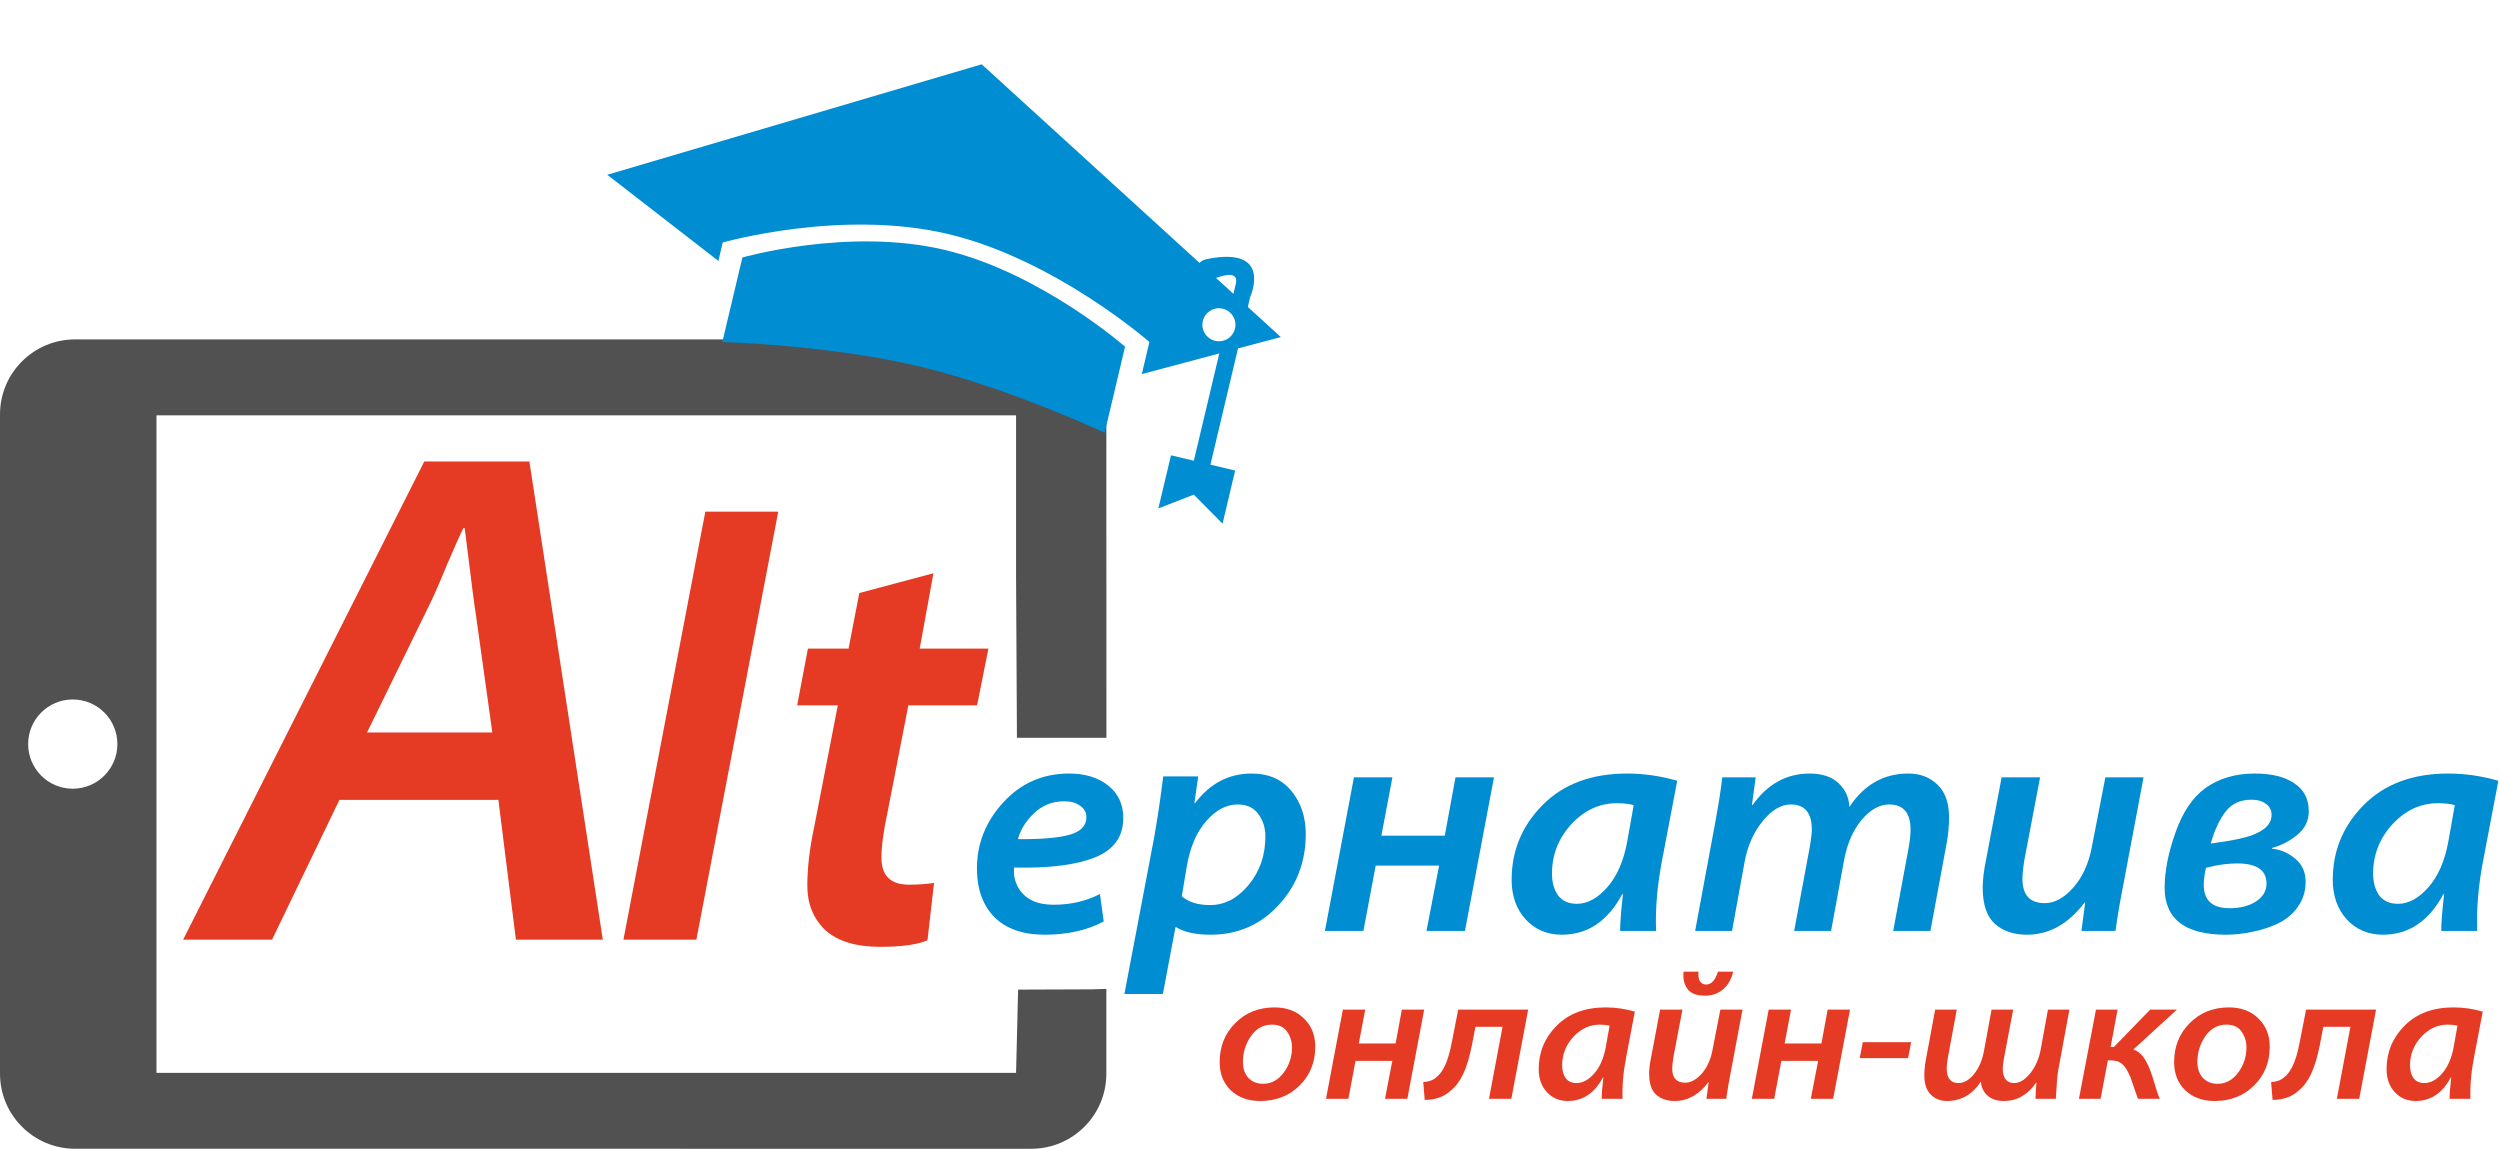 <svg width="1136" height="522" viewBox="0 0 1136 522" fill="none" xmlns="http://www.w3.org/2000/svg">
<path d="M572.603 500.289H572.519C567.138 500.289 562.728 498.68 559.288 495.462C555.904 492.189 554.212 487.918 554.212 482.647C554.212 475.546 556.57 469.638 561.285 464.922C566.001 460.151 571.937 457.766 579.093 457.766C584.697 457.766 589.19 459.458 592.574 462.842C595.958 466.171 597.65 470.415 597.65 475.574C597.65 482.731 595.265 488.639 590.494 493.299C585.778 497.959 579.815 500.289 572.603 500.289ZM573.934 492.467H574.017C577.679 492.467 580.758 490.802 583.254 487.474C585.806 484.09 587.082 480.234 587.082 475.907C587.082 473.244 586.333 470.858 584.835 468.75C583.393 466.642 581.118 465.588 578.012 465.588C574.017 465.588 570.8 467.363 568.359 470.914C565.973 474.409 564.78 478.265 564.78 482.481C564.78 485.532 565.613 487.973 567.277 489.804C568.997 491.579 571.216 492.467 573.934 492.467Z" fill="#E53A24"/>
<path d="M610.203 458.765H620.355L617.443 474.159H634.169L636.998 458.765H647.15L639.495 499.29H629.342L632.671 482.065H615.945L612.699 499.29H602.547L610.203 458.765Z" fill="#E53A24"/>
<path d="M662.617 458.765H694.405L686.75 499.29H676.597L682.755 466.587H670.44L668.858 474.825C667.749 480.373 666.417 484.783 664.864 488.056C663.311 491.329 661.369 493.881 659.039 495.712C656.043 498.43 652.16 499.79 647.389 499.79L646.723 491.718C649.22 491.551 651.189 490.83 652.632 489.554C655.738 487.169 658.04 482.12 659.538 474.409L662.617 458.765Z" fill="#E53A24"/>
<path d="M737.297 499.29H727.81C727.81 497.182 728.06 493.937 728.559 489.554H728.393C724.565 496.711 719.239 500.289 712.416 500.289C708.532 500.289 705.342 498.93 702.846 496.211C700.405 493.493 699.184 490.026 699.184 485.809C699.184 478.154 701.903 471.58 707.34 466.088C712.832 460.54 720.266 457.766 729.641 457.766C734.079 457.766 738.49 458.404 742.872 459.68L738.961 480.234C737.63 486.947 737.075 493.299 737.297 499.29ZM729.724 475.491L731.389 466.088C730.057 465.755 728.587 465.588 726.978 465.588C722.374 465.588 718.352 467.447 714.912 471.164C711.528 474.881 709.836 479.208 709.836 484.145C709.836 486.475 710.363 488.389 711.417 489.887C712.527 491.385 714.191 492.134 716.41 492.134C719.184 492.134 721.847 490.691 724.399 487.807C727.006 484.866 728.781 480.761 729.724 475.491Z" fill="#E53A24"/>
<path d="M754.355 458.765H764.507L760.429 480.151C760.041 482.481 759.847 484.284 759.847 485.56C759.847 489.832 761.816 491.967 765.755 491.967C768.307 491.967 770.804 490.608 773.245 487.89C775.686 485.116 777.322 481.538 778.154 477.155L781.732 458.765H791.802L786.476 487.058C785.644 491.218 784.95 495.296 784.395 499.29H775.408L776.407 491.801H776.24C771.969 497.46 766.892 500.289 761.012 500.289C757.572 500.289 754.771 499.346 752.607 497.46C750.444 495.518 749.362 492.328 749.362 487.89C749.362 485.893 749.639 483.535 750.194 480.817L754.355 458.765ZM765.006 441.539H771.83C771.608 443.259 771.802 444.673 772.412 445.783C773.078 446.893 774.049 447.42 775.325 447.364C777.655 447.364 779.43 445.422 780.651 441.539H787.558C786.725 445.034 785.172 447.725 782.898 449.611C780.678 451.497 777.932 452.44 774.659 452.44C770.998 452.44 768.39 451.442 766.837 449.444C765.284 447.392 764.673 444.757 765.006 441.539Z" fill="#E53A24"/>
<path d="M803.694 458.765H813.846L810.934 474.159H827.66L830.489 458.765H840.642L832.986 499.29H822.834L826.162 482.065H809.436L806.191 499.29H796.038L803.694 458.765Z" fill="#E53A24"/>
<path d="M846.463 473.577H868.432L867.018 480.817H845.049L846.463 473.577Z" fill="#E53A24"/>
<path d="M879.338 458.765H889.157L885.08 480.733C884.747 482.62 884.58 484.201 884.58 485.477C884.58 489.915 886.356 492.134 889.906 492.134C892.458 492.134 894.844 490.747 897.063 487.973C899.282 485.199 900.78 481.649 901.556 477.322L904.968 458.765H914.788L910.544 481.149C910.211 483.258 910.044 484.7 910.044 485.477C910.044 489.915 911.792 492.134 915.287 492.134C917.728 492.134 920.141 490.664 922.527 487.723C924.912 484.728 926.493 481.149 927.27 476.989L930.598 458.765H940.335L935.175 486.808C934.842 488.805 934.51 492.966 934.177 499.29H924.94C924.995 496.738 925.134 494.297 925.356 491.967H925.189C921.417 497.515 916.535 500.289 910.544 500.289C907.326 500.289 904.802 499.429 902.971 497.709C901.196 495.989 900.253 493.909 900.142 491.468C896.258 497.349 891.099 500.289 884.664 500.289C881.723 500.289 879.282 499.318 877.341 497.376C875.399 495.435 874.428 492.578 874.428 488.805C874.428 486.475 874.622 484.256 875.011 482.148L879.338 458.765Z" fill="#E53A24"/>
<path d="M952.41 458.765H962.23L959.068 475.74H960.566L977.042 458.765H989.192L969.386 476.905C971.384 477.571 973.02 478.875 974.296 480.817C975.627 482.758 976.82 485.393 977.874 488.722C978.207 489.61 978.595 490.83 979.039 492.383C979.539 493.937 979.955 495.296 980.288 496.461C980.676 497.571 981.064 498.514 981.453 499.29H971.467C971.3 498.902 970.191 495.712 968.138 489.721C966.973 486.78 965.725 484.728 964.393 483.563C963.117 482.398 961.315 481.815 958.984 481.815H957.819L954.491 499.29H944.671L952.41 458.765Z" fill="#E53A24"/>
<path d="M1006.31 500.289H1006.23C1000.85 500.289 996.438 498.68 992.998 495.462C989.614 492.189 987.922 487.918 987.922 482.647C987.922 475.546 990.28 469.638 994.995 464.922C999.711 460.151 1005.65 457.766 1012.8 457.766C1018.41 457.766 1022.9 459.458 1026.28 462.842C1029.67 466.171 1031.36 470.415 1031.36 475.574C1031.36 482.731 1028.97 488.639 1024.2 493.299C1019.49 497.959 1013.52 500.289 1006.31 500.289ZM1007.64 492.467H1007.73C1011.39 492.467 1014.47 490.802 1016.96 487.474C1019.52 484.09 1020.79 480.234 1020.79 475.907C1020.79 473.244 1020.04 470.858 1018.54 468.75C1017.1 466.642 1014.83 465.588 1011.72 465.588C1007.73 465.588 1004.51 467.363 1002.07 470.914C999.683 474.409 998.49 478.265 998.49 482.481C998.49 485.532 999.322 487.973 1000.99 489.804C1002.71 491.579 1004.93 492.467 1007.64 492.467Z" fill="#E53A24"/>
<path d="M1047.89 458.765H1079.68L1072.03 499.29H1061.87L1068.03 466.587H1055.72L1054.13 474.825C1053.02 480.373 1051.69 484.783 1050.14 488.056C1048.59 491.329 1046.65 493.881 1044.31 495.712C1041.32 498.43 1037.44 499.79 1032.66 499.79L1032 491.718C1034.5 491.551 1036.47 490.83 1037.91 489.554C1041.01 487.169 1043.32 482.12 1044.81 474.409L1047.89 458.765Z" fill="#E53A24"/>
<path d="M1122.57 499.29H1113.09C1113.09 497.182 1113.34 493.937 1113.84 489.554H1113.67C1109.84 496.711 1104.52 500.289 1097.69 500.289C1093.81 500.289 1090.62 498.93 1088.12 496.211C1085.68 493.493 1084.46 490.026 1084.46 485.809C1084.46 478.154 1087.18 471.58 1092.62 466.088C1098.11 460.54 1105.54 457.766 1114.92 457.766C1119.36 457.766 1123.77 458.404 1128.15 459.68L1124.24 480.234C1122.91 486.947 1122.35 493.299 1122.57 499.29ZM1115 475.491L1116.66 466.088C1115.33 465.755 1113.86 465.588 1112.25 465.588C1107.65 465.588 1103.63 467.447 1100.19 471.164C1096.8 474.881 1095.11 479.208 1095.11 484.145C1095.11 486.475 1095.64 488.389 1096.69 489.887C1097.8 491.385 1099.47 492.134 1101.69 492.134C1104.46 492.134 1107.12 490.691 1109.67 487.807C1112.28 484.866 1114.06 480.761 1115 475.491Z" fill="#E53A24"/>
<path d="M499.813 406.242L501.532 418.71C493.985 422.723 485.051 424.73 474.733 424.73C464.796 424.73 457.153 422.054 451.802 416.704C446.547 411.258 443.92 403.901 443.92 394.633C443.92 383.359 447.885 373.375 455.815 364.681C463.841 355.891 473.825 351.496 485.768 351.496C493.125 351.496 499.048 353.311 503.539 356.942C508.125 360.572 510.418 365.493 510.418 371.703C510.418 380.206 506.119 386.178 497.52 389.617C488.921 393.057 476.691 394.586 460.831 394.204C460.449 397.643 461.165 400.844 462.981 403.806C466.038 408.678 471.293 411.115 478.745 411.115C486.484 411.115 493.507 409.49 499.813 406.242ZM493.65 371.416V371.273C493.65 369.171 492.695 367.451 490.784 366.114C488.969 364.776 486.58 364.107 483.618 364.107C478.172 364.107 473.586 365.923 469.86 369.553C466.134 373.088 463.697 377.006 462.551 381.305C473.156 381.401 480.991 380.732 486.054 379.299C491.118 377.866 493.65 375.238 493.65 371.416Z" fill="#008DD2"/>
<path d="M528.415 451.673H510.931L524.546 380.015C526.17 370.652 527.508 361.576 528.559 352.786H544.466L542.747 364.967H543.033C549.817 355.986 558.368 351.496 568.687 351.496C576.521 351.496 582.588 354.171 586.888 359.521C591.187 364.776 593.337 371.273 593.337 379.012C593.337 391.719 589.181 402.516 580.868 411.401C572.652 420.287 562.381 424.73 550.056 424.73C543.272 424.73 538.065 423.583 534.434 421.29H534.148L528.415 451.673ZM539.307 393.487L537.014 407.245C539.976 409.92 544.275 411.258 549.912 411.258C556.505 411.258 562.333 408.201 567.397 402.086C572.461 395.971 574.993 388.614 574.993 380.015C574.993 376.194 573.942 372.85 571.84 369.983C569.738 367.021 566.585 365.541 562.381 365.541C557.317 365.541 552.588 368.025 548.193 372.993C543.798 377.961 540.836 384.793 539.307 393.487Z" fill="#008DD2"/>
<path d="M615.232 353.216H632.716L627.7 379.729H656.506L661.379 353.216H678.863L665.678 423.01H648.194L653.927 393.344H625.12L619.531 423.01H602.047L615.232 353.216Z" fill="#008DD2"/>
<path d="M752.521 423.01H736.184C736.184 419.379 736.614 413.79 737.473 406.242H737.187C730.594 418.567 721.422 424.73 709.67 424.73C702.982 424.73 697.489 422.389 693.189 417.707C688.985 413.026 686.883 407.054 686.883 399.793C686.883 386.608 691.565 375.286 700.928 365.827C710.387 356.273 723.19 351.496 739.337 351.496C746.98 351.496 754.576 352.594 762.124 354.792L755.388 390.191C753.095 401.751 752.139 412.691 752.521 423.01ZM739.48 382.022L742.346 365.827C740.053 365.254 737.521 364.967 734.75 364.967C726.82 364.967 719.893 368.168 713.97 374.569C708.142 380.971 705.228 388.423 705.228 396.927C705.228 400.939 706.135 404.236 707.951 406.815C709.861 409.395 712.728 410.685 716.549 410.685C721.327 410.685 725.913 408.201 730.308 403.232C734.798 398.169 737.856 391.098 739.48 382.022Z" fill="#008DD2"/>
<path d="M787.041 423.01H770.273L779.302 374.283C780.927 365.493 782.025 358.47 782.599 353.216H797.79L796.07 365.827H796.357C803.14 356.273 811.787 351.496 822.297 351.496C828.029 351.496 832.424 352.977 835.482 355.938C838.539 358.805 840.163 362.388 840.354 366.687C847.042 356.56 855.976 351.496 867.154 351.496C872.505 351.496 876.9 353.168 880.339 356.512C883.874 359.856 885.642 364.776 885.642 371.273C885.642 375.19 885.307 379.012 884.639 382.738L877.186 423.01H860.275L867.298 385.175C867.871 381.926 868.158 379.203 868.158 377.006C868.158 369.362 864.909 365.541 858.412 365.541C854.017 365.541 849.813 367.929 845.8 372.706C841.883 377.483 839.256 383.598 837.918 391.051L832.042 423.01H815.274L822.44 384.458C823.013 380.827 823.3 378.343 823.3 377.006C823.3 369.362 820.099 365.541 813.698 365.541C809.303 365.541 805.051 368.072 800.943 373.136C796.835 378.2 794.112 384.315 792.774 391.481L787.041 423.01Z" fill="#008DD2"/>
<path d="M909.539 353.216H927.023L920.001 390.047C919.332 394.06 918.997 397.165 918.997 399.363C918.997 406.72 922.389 410.398 929.173 410.398C933.568 410.398 937.867 408.057 942.071 403.376C946.275 398.599 949.093 392.436 950.527 384.888L956.689 353.216H974.03L964.858 401.943C963.425 409.108 962.231 416.131 961.275 423.01H945.797L947.517 410.111H947.23C939.873 419.857 931.131 424.73 921.004 424.73C915.08 424.73 910.255 423.105 906.529 419.857C902.803 416.513 900.94 411.019 900.94 403.376C900.94 399.936 901.417 395.876 902.373 391.194L909.539 353.216Z" fill="#008DD2"/>
<path d="M1024.46 351.496H1024.61C1032.25 351.496 1038.22 352.977 1042.52 355.938C1046.92 358.805 1049.11 363.056 1049.11 368.694C1049.11 372.897 1047.4 376.433 1043.96 379.299C1040.52 382.165 1036.65 384.172 1032.35 385.318V385.605C1036.46 386.082 1040.04 387.659 1043.1 390.334C1046.15 392.914 1047.68 396.353 1047.68 400.653C1047.68 404.952 1046.49 408.774 1044.1 412.118C1041.81 415.366 1038.75 417.898 1034.93 419.714C1031.2 421.433 1027.33 422.675 1023.32 423.44C1019.4 424.3 1015.44 424.73 1011.42 424.73C992.888 424.73 983.62 417.612 983.62 403.376C983.62 395.923 985.244 387.611 988.493 378.439C991.741 369.171 996.232 362.435 1001.96 358.232C1008.17 353.741 1015.67 351.496 1024.46 351.496ZM1023.17 363.391H1023.03C1017.97 363.391 1014.05 365.206 1011.28 368.837C1008.51 372.467 1006.26 377.292 1004.54 383.312C1014.86 381.974 1021.74 380.445 1025.18 378.726C1029.86 376.624 1032.2 373.853 1032.2 370.413C1032.2 368.12 1031.34 366.4 1029.62 365.254C1028 364.012 1025.85 363.391 1023.17 363.391ZM1016.58 392.34H1016.44C1012.14 392.34 1007.46 393.009 1002.39 394.347C1001.73 397.213 1001.39 399.793 1001.39 402.086C1001.39 409.156 1005.31 412.691 1013.14 412.691C1017.92 412.691 1021.89 411.688 1025.04 409.682C1028.29 407.58 1029.91 404.857 1029.91 401.513C1029.91 395.398 1025.47 392.34 1016.58 392.34Z" fill="#008DD2"/>
<path d="M1125.64 423.01H1109.31C1109.31 419.379 1109.74 413.79 1110.6 406.242H1110.31C1103.72 418.567 1094.54 424.73 1082.79 424.73C1076.1 424.73 1070.61 422.389 1066.31 417.707C1062.11 413.026 1060.01 407.054 1060.01 399.793C1060.01 386.608 1064.69 375.286 1074.05 365.827C1083.51 356.273 1096.31 351.496 1112.46 351.496C1120.1 351.496 1127.7 352.594 1135.25 354.792L1128.51 390.191C1126.22 401.751 1125.26 412.691 1125.64 423.01ZM1112.6 382.022L1115.47 365.827C1113.18 365.254 1110.64 364.967 1107.87 364.967C1099.94 364.967 1093.02 368.168 1087.09 374.569C1081.26 380.971 1078.35 388.423 1078.35 396.927C1078.35 400.939 1079.26 404.236 1081.07 406.815C1082.98 409.395 1085.85 410.685 1089.67 410.685C1094.45 410.685 1099.04 408.201 1103.43 403.232C1107.92 398.169 1110.98 391.098 1112.6 382.022Z" fill="#008DD2"/>
<path fill-rule="evenodd" clip-rule="evenodd" d="M461.701 261.298V188.737H71.104V487.498H461.701V487.498L462.627 449.679L496.496 449.548L502.724 449.342V487.896C502.724 506.738 487.449 522.03 468.577 522L34.132 521.998C15.305 521.998 0 506.722 0 487.896V188.309C0 169.423 15.321 154.221 34.132 154.221H468.577C487.449 154.221 502.724 169.423 502.724 188.309L502.758 335.26H462.094L461.701 261.298V261.298ZM12.792 338.117C12.792 349.298 21.857 358.393 33.053 358.393C44.261 358.393 53.342 349.298 53.342 338.117C53.342 326.907 44.264 317.842 33.053 317.842C21.857 317.842 12.792 326.907 12.792 338.117Z" fill="#515151"/>
<path d="M226.471 363.473H154.231L123.62 426.981H83.215L192.799 209.698H240.551L273.916 426.981H234.429L226.471 363.473ZM166.781 332.847H223.716L216.063 278.042C215.859 277.397 214.226 264.717 211.165 240.001H210.553C209.329 242.366 206.778 248.061 202.901 257.088C199.228 266.114 196.167 272.992 193.718 277.72L166.781 332.847Z" fill="#E53A24"/>
<path d="M316.425 426.982H283.29L320.499 232.513H353.635L316.425 426.982Z" fill="#E53A24"/>
<path d="M390.478 269.451L424.157 260.488L417.91 294.71H449.145L443.984 320.512H412.749L403.243 369.401C401.433 377.731 400.527 384.521 400.527 389.772C400.527 397.92 404.692 401.994 413.021 401.994C417.367 401.994 421.169 401.722 424.428 401.179L421.441 427.253C416.914 429.245 409.762 430.241 399.984 430.241C388.939 430.241 380.61 427.706 374.996 422.636C369.564 417.385 366.848 410.685 366.848 402.537C366.848 394.57 367.844 385.879 369.836 376.463L380.7 320.512H362.231L367.12 294.71H385.589L390.478 269.451Z" fill="#E53A24"/>
<path d="M337.345 116.998L328.229 155.428C328.229 155.428 376.541 156.742 417.367 166.411C458.215 176.108 501.96 196.642 501.96 196.642L511.226 157.531C511.226 157.531 472.84 123.887 429.195 113.537C385.569 103.195 337.345 116.998 337.345 116.998Z" fill="#008DD2"/>
<path d="M582.01 153.163L567.017 139.481L568.081 134.938C568.081 134.938 578.811 111.439 548.1 117.786C546.512 118.212 545.586 118.8 545.091 119.485L446.088 29.214L275.936 79.417L326.424 118.55L328.406 110.194C328.406 110.194 382.192 94.808 430.833 106.339C479.485 117.889 522.294 155.397 522.294 155.397L518.842 169.972L554.057 160.589C549.436 180.03 544.133 202.429 542.476 209.362L532.093 206.89L526.36 231.026L542.456 224.753L555.531 237.957L561.245 213.823L550.019 211.144L562.551 158.319L582.01 153.163ZM561.181 149.299C560.229 153.332 556.181 155.824 552.149 154.872C548.116 153.911 545.614 149.873 546.566 145.841C547.537 141.807 551.586 139.315 555.608 140.267C559.631 141.22 562.133 145.277 561.181 149.299ZM552.572 126.303C556.388 124.872 562.922 123.213 561.558 128.971C561.419 129.533 561.049 131.157 560.464 133.516L552.572 126.303Z" fill="#008DD2"/>
</svg>
